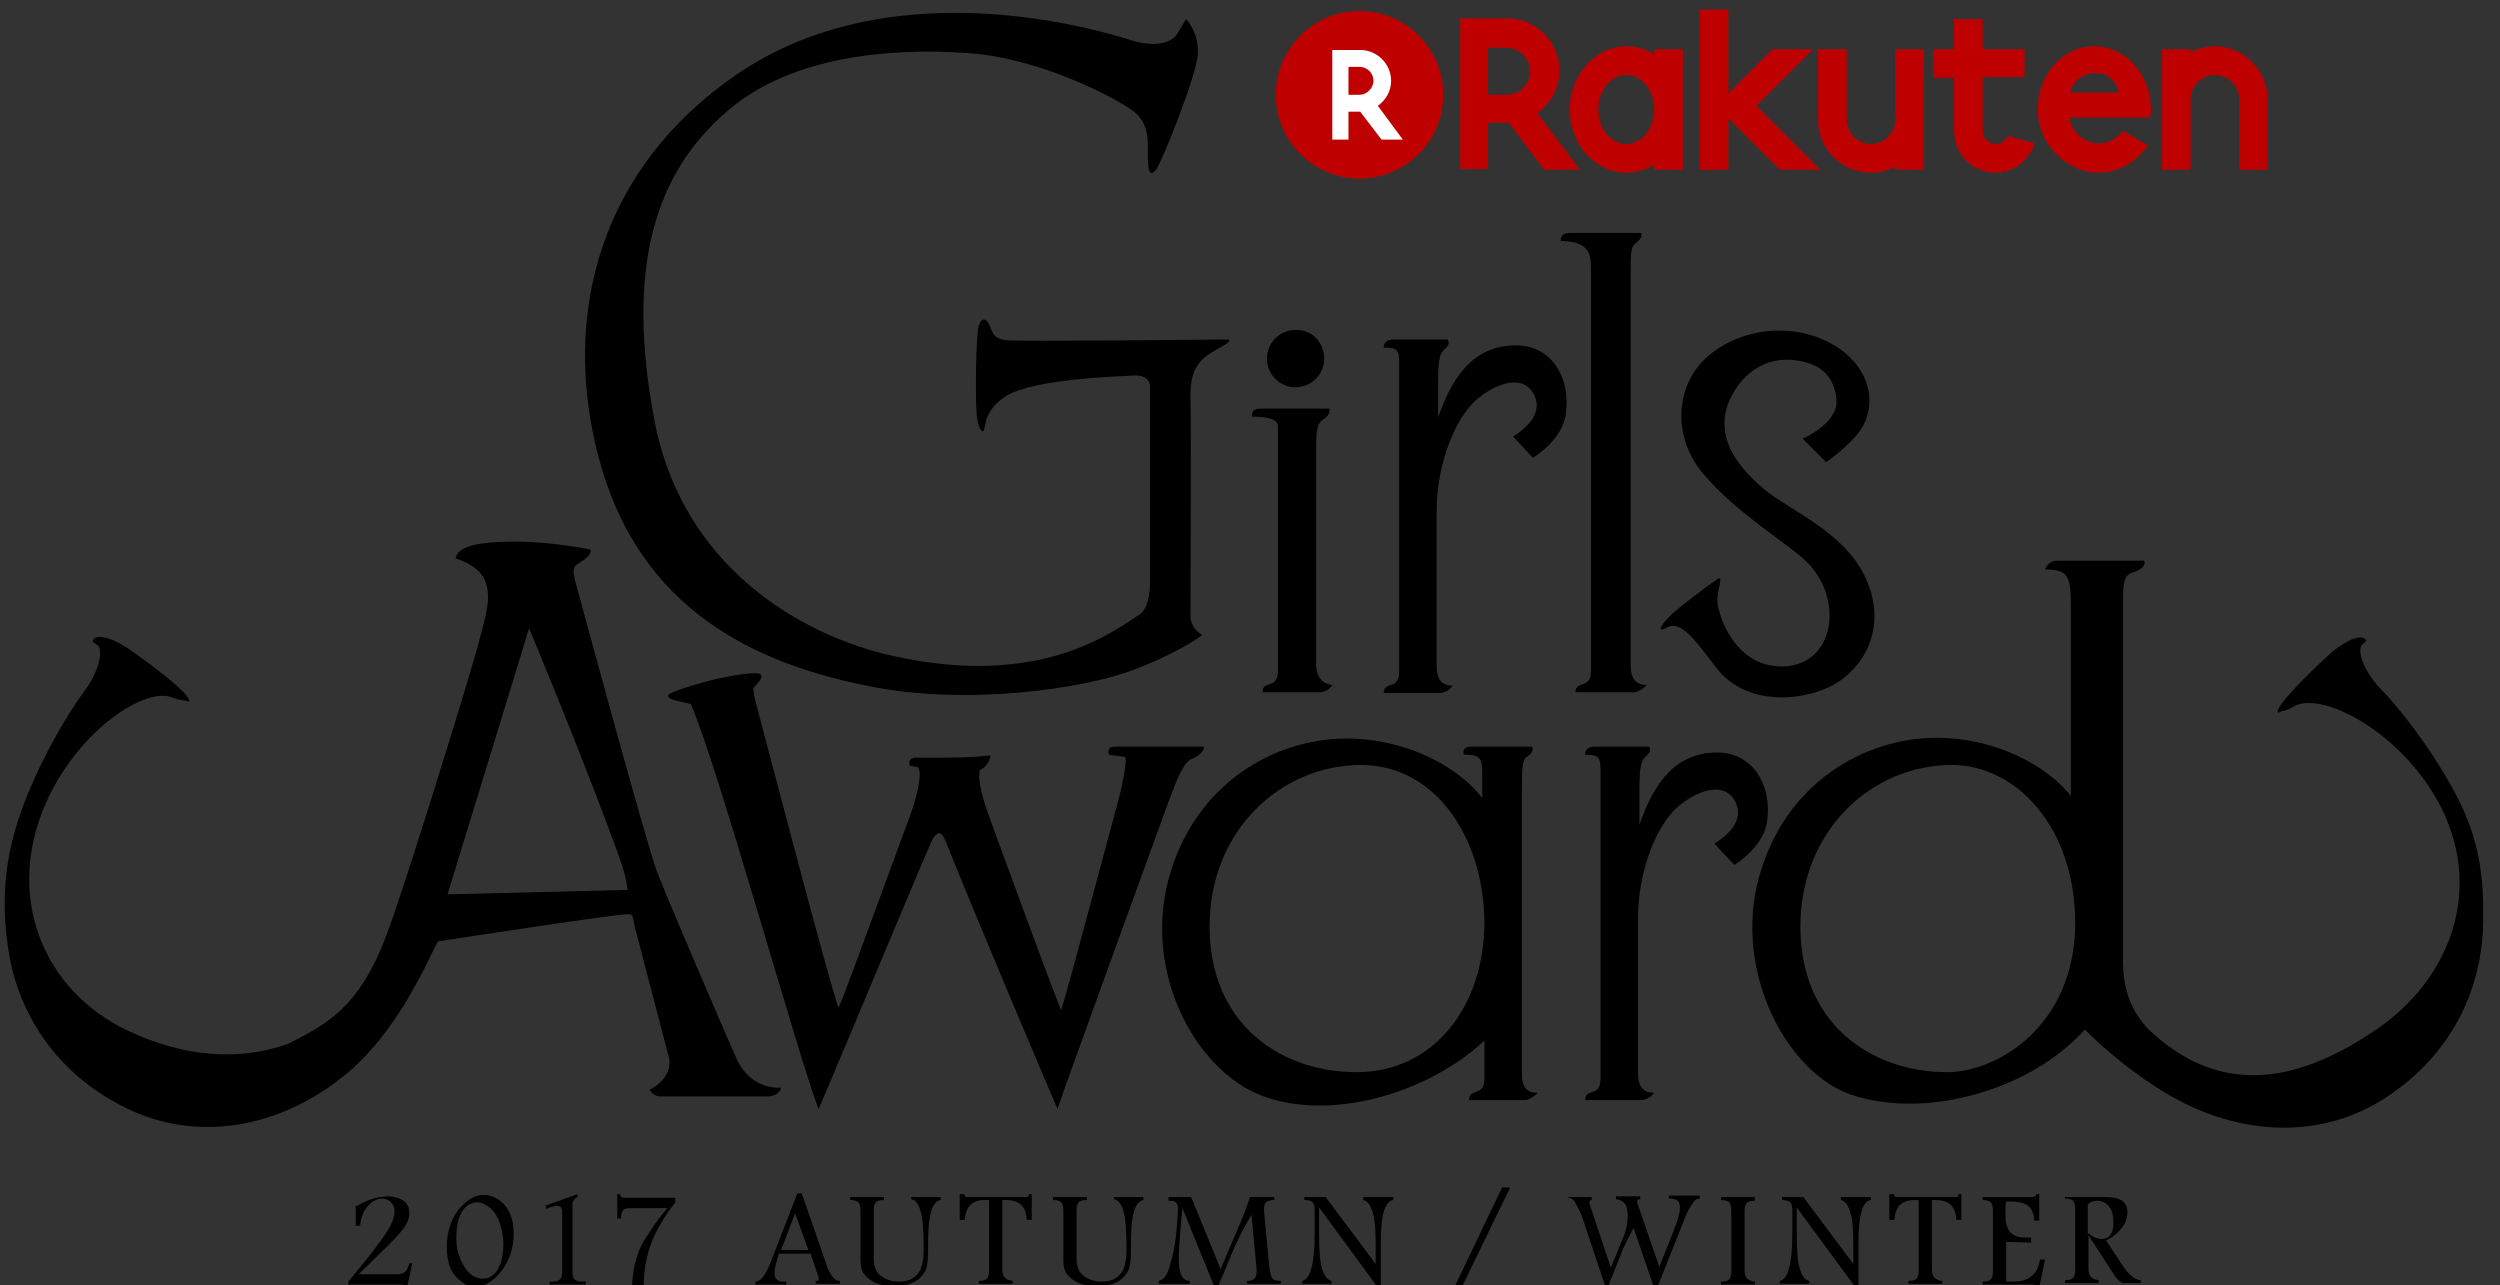 <?xml version="1.0" encoding="utf-8"?>
<!-- Generator: Adobe Illustrator 21.1.0, SVG Export Plug-In . SVG Version: 6.00 Build 0)  -->
<svg version="1.1" xmlns="http://www.w3.org/2000/svg" xmlns:xlink="http://www.w3.org/1999/xlink" x="0px" y="0px"
	 viewBox="0 0 340.2 174.9" style="enable-background:new 0 0 340.2 174.9;" xml:space="preserve">
<rect x="0" y="0" width="340.2" height="174.9" fill="#333333" stroke="none"/>
<style type="text/css">
	.st0{display:none;}
	.st1{display:inline;}
	.st2{fill:#BF0000;}
	.st3{fill:#FFFFFF;}
</style>
<g id="レイヤー_1" class="st0">
	<title>アセット 1</title>
	<g id="レイヤー_2" class="st1">
		<g id="レイヤー_1-2">
			<path d="M48.3,163.6c0.7-0.4,1.4-0.8,2.2-1.1c0.6-0.2,1.3-0.3,2-0.4c0.8,0,1.5,0.2,2.1,0.6c0.5,0.4,0.8,1,0.8,1.7
				c0,0.7-0.2,1.3-0.6,1.9c-0.7,1-1.5,1.9-2.4,2.7l-4,3.9h5.3c0.4,0,0.8-0.1,1.2-0.4c0.3-0.3,0.4-0.7,0.5-1.1H56l-0.7,3.3h-0.4v-0.1
				c0-0.2-0.1-0.3-0.3-0.3h-7.3V174l2.7-3.3c0.4-0.5,1-1.3,1.8-2.4c0.6-0.8,1.1-1.6,1.6-2.5c0.2-0.5,0.3-0.9,0.3-1.4
				c0-0.4-0.2-0.9-0.5-1.2c-0.3-0.4-0.8-0.5-1.2-0.5c-0.8,0-1.5,0.4-2,1.1c-0.6,0.8-0.9,1.7-1,2.7h-0.6L48.3,163.6z"/>
			<path d="M65.7,162.1c1.1,0,2.2,0.5,2.9,1.4c0.9,1.1,1.3,2.5,1.2,3.9c0.1,1.9-0.5,3.7-1.7,5.2c-0.8,1.2-2.1,2-3.5,2.1
				c-0.7,0-1.4-0.2-2-0.7c-0.7-0.5-1.2-1.1-1.5-1.8c-0.4-0.9-0.5-1.8-0.5-2.8c-0.1-1.9,0.5-3.7,1.6-5.2
				C63.3,162.9,64.5,162.1,65.7,162.1z M64.8,163.1c-0.9,0-1.8,0.5-2.2,1.4c-0.5,1.1-0.8,2.3-0.7,3.5c0,1.4,0.3,2.8,1.1,4
				c0.5,1,1.5,1.6,2.6,1.7c0.9,0,1.6-0.5,2.1-1.2c0.6-1.1,0.9-2.3,0.8-3.5c0-1-0.2-2-0.5-2.9c-0.3-0.8-0.7-1.5-1.4-2.1
				C66.1,163.5,65.5,163.2,64.8,163.1L64.8,163.1z"/>
			<path d="M74,163.6l4.6-1.6v0.4c-0.2,0.1-0.4,0.2-0.5,0.4c-0.2,0.2-0.2,0.5-0.2,0.7v9.2c0,0.4,0.1,0.7,0.3,1
				c0.3,0.3,0.6,0.4,1,0.3h0.5v0.4h-5V174H75c0.8,0,1.3-0.4,1.3-1.2v-8.3c0-0.5-0.2-0.8-0.7-0.8c-0.5,0.1-1.1,0.2-1.6,0.4L74,163.6z
				"/>
			<path d="M84,162h0.4v0.1c0,0.2,0.2,0.4,0.5,0.4h7.1v0.6c-1.5,1.8-2.6,3.8-3.4,6c-0.6,1.8-0.9,3.6-0.9,5.5H86
				c0-1.3,0.2-2.5,0.6-3.7c0.4-1.1,0.9-2.2,1.6-3.1c0.7-1.1,1.2-1.8,1.5-2.2l1.2-1.5h-5c-0.4-0.1-0.8,0.1-1.2,0.3
				c-0.2,0.3-0.3,0.7-0.3,1.1H84V162z"/>
			<path d="M108.8,162h0.6l3.3,9.6c0.2,0.6,0.5,1.2,0.8,1.8c0.2,0.4,0.6,0.7,1.1,0.7v0.4h-3.4V174h0.2c0.1,0,0.2-0.1,0.2-0.3
				c0-0.1,0-0.1,0-0.2l-1.1-3.3h-4.1c-0.3,0.9-0.6,1.8-0.6,2.7c0,0.3,0.1,0.6,0.3,0.8c0.2,0.2,0.5,0.3,0.8,0.3h0.5v0.4H103V174
				c0.7,0,1.3-0.8,1.9-2.2L108.8,162z M108.4,164.7l-2,5h3.7L108.4,164.7z"/>
			<path d="M124.3,162.5h4.1v0.4c-1.2,0.2-1.8,2.1-1.8,5.9c0,1.3,0,2.2-0.1,2.8c-0.1,0.6-0.3,1.1-0.6,1.6c-0.4,0.5-0.9,0.9-1.5,1.2
				c-0.8,0.3-1.6,0.5-2.4,0.4c-0.9,0-1.7-0.1-2.5-0.4c-1.3-0.5-2.2-1.8-2.1-3.2v-6.7c0.1-0.4-0.1-0.9-0.3-1.2
				c-0.3-0.2-0.7-0.3-1.1-0.3v-0.4h4.6v0.4c-0.4,0-0.8,0.1-1.1,0.3c-0.2,0.3-0.3,0.7-0.3,1.2v6.6c0,0.5,0.1,1.1,0.3,1.6
				c0.2,0.5,0.6,0.8,1.1,1.1c0.6,0.3,1.3,0.5,1.9,0.5c0.7,0,1.4-0.1,2-0.4c0.5-0.3,0.9-0.7,1.2-1.3c0.3-0.8,0.4-1.6,0.3-2.5
				c0.1-1.8-0.1-3.6-0.4-5.3c-0.3-1.1-0.7-1.6-1.3-1.7L124.3,162.5z"/>
			<path d="M131.2,162.1h0.4c0.1,0.3,0.2,0.4,0.4,0.4h8.2c0.2,0,0.3-0.1,0.3-0.4h0.5v3.6h-0.7c0-1.8-0.9-2.7-2.9-2.7H137v9.6
				c-0.1,0.7,0.4,1.4,1.1,1.5c0.1,0,0.2,0,0.3,0v0.4h-4.6V174c0.4,0,0.8-0.1,1.1-0.3c0.2-0.3,0.3-0.8,0.3-1.2v-9.6h-0.6
				c-1.7,0-2.6,0.9-2.7,2.7h-0.7L131.2,162.1z"/>
			<path d="M152.1,162.5h4.1v0.4c-1.2,0.2-1.8,2.1-1.8,5.9c0,1.3,0,2.2-0.1,2.8c-0.1,0.6-0.3,1.1-0.6,1.6c-0.4,0.5-0.9,0.9-1.5,1.2
				c-0.8,0.3-1.6,0.5-2.4,0.4c-0.9,0-1.7-0.1-2.5-0.4c-1.3-0.5-2.2-1.8-2.1-3.2v-6.7c0.1-0.4-0.1-0.9-0.3-1.2
				c-0.3-0.2-0.7-0.3-1.1-0.3v-0.4h4.6v0.4c-0.4,0-0.8,0.1-1.1,0.3c-0.2,0.3-0.3,0.7-0.3,1.2v6.6c0,0.5,0.1,1.1,0.3,1.6
				c0.2,0.5,0.6,0.9,1.1,1.1c0.6,0.3,1.3,0.5,1.9,0.5c0.7,0,1.4-0.1,2-0.4c0.5-0.3,0.9-0.7,1.2-1.3c0.3-0.8,0.4-1.7,0.4-2.5
				c0.1-1.8-0.1-3.6-0.4-5.3c-0.3-1.1-0.7-1.6-1.3-1.7L152.1,162.5z"/>
			<path d="M159.6,162.5h3.1l4,9.9l2.3-5.4c0.6-1.5,1.2-3,1.7-4.5h3.4v0.4c-0.4,0-0.8,0.1-1.1,0.3c-0.2,0.2-0.4,0.6-0.3,0.9
				c0,0.1,0,0.1,0,0.2l0.7,7.5c0,0.6,0.2,1.2,0.4,1.8c0.3,0.3,0.8,0.4,1.2,0.3v0.4h-4.6V174c0.4,0,0.7-0.1,1-0.3
				c0.2-0.3,0.3-0.6,0.3-1c0-0.1,0-0.2,0-0.3l-0.7-7.4c-0.8,1.4-1.6,2.9-2.3,4.4l-2.4,5.5h-0.4l-4.4-10.9l-0.3,3.4
				c-0.1,1.5-0.2,2.7-0.2,3.6c0,2,0.5,3,1.5,3.1v0.4h-4.2V174c0.4-0.1,0.8-0.4,1-0.8c0.4-0.8,0.6-1.6,0.8-2.5
				c0.3-1.2,0.5-2.5,0.6-3.8l0.2-2.5c0-0.1,0-0.2,0-0.4c0-0.3-0.1-0.6-0.3-0.9c-0.3-0.2-0.6-0.3-1-0.2L159.6,162.5z"/>
			<path d="M178.1,162.5h3.1l6.8,9.2v-2.8c0-1.4-0.1-2.9-0.4-4.3c-0.3-1.1-0.7-1.6-1.3-1.7v-0.4h4.1v0.4c-1.1,0.1-1.7,2-1.7,5.6v6.3
				h-0.4l-8.1-10.9v3.5c-0.1,1.6,0.1,3.3,0.4,4.9c0.3,1,0.7,1.6,1.3,1.7v0.4h-4.1V174c1.1-0.2,1.7-2.3,1.7-6.5v-3.2
				c0.1-0.4-0.1-0.8-0.3-1.1c-0.3-0.2-0.7-0.3-1.1-0.3L178.1,162.5z"/>
			<path d="M205.5,161.1h1l-6.6,13.7h-1L205.5,161.1z"/>
			<path d="M214.5,162.5h3.3v0.4c-0.2,0-0.4,0.1-0.4,0.3c0,0.1,0,0.1,0,0.2l3,8.8l1.6-3.9c0.4-1,0.7-2.2,0.7-3.3
				c0-1.3-0.5-2-1.6-2.1v-0.4h3.3v0.4c-0.3,0-0.4,0.1-0.4,0.3c0,0.1,0,0.1,0,0.2l3,8.8l1.9-4.8c0.5-1,0.8-2.1,0.9-3.2
				c0.1-0.4-0.1-0.7-0.3-1c-0.4-0.2-0.8-0.3-1.2-0.3v-0.4h4.2v0.4c-0.4,0.1-0.8,0.3-1,0.7c-0.4,0.6-0.8,1.3-1,2l-3.8,9.4h-0.6
				l-2.7-8c-0.6,1-1.1,2-1.5,3.1l-1.9,4.9h-0.5l-3.2-9.3c0-0.1-0.2-0.5-0.5-1.1c-0.2-0.4-0.4-0.9-0.7-1.2c-0.2-0.2-0.4-0.3-0.7-0.3
				V162.5z"/>
			<path d="M240.1,162.9c-0.4,0-0.8,0.1-1.1,0.3c-0.2,0.3-0.3,0.8-0.3,1.2v8.1c-0.1,0.7,0.4,1.4,1.2,1.4c0.1,0,0.2,0,0.3,0v0.4h-4.6
				V174c0.4,0,0.8-0.1,1.1-0.3c0.2-0.3,0.3-0.8,0.3-1.2v-8.1c0.1-0.4-0.1-0.9-0.3-1.2c-0.3-0.2-0.7-0.3-1.1-0.3v-0.4h4.6
				L240.1,162.9z"/>
			<path d="M243.7,162.5h3.1l6.8,9.2v-2.8c0-1.4-0.1-2.9-0.4-4.3c-0.3-1.1-0.7-1.6-1.3-1.7v-0.4h4.1v0.4c-1.1,0.1-1.7,2-1.7,5.6v6.3
				h-0.4l-8.1-10.9v3.5c-0.1,1.6,0.1,3.3,0.4,4.9c0.3,1,0.7,1.6,1.3,1.7v0.4h-4.1V174c1.1-0.2,1.7-2.3,1.7-6.5v-3.2
				c0.1-0.4-0.1-0.8-0.3-1.1c-0.3-0.2-0.7-0.3-1.1-0.3L243.7,162.5z"/>
			<path d="M258.7,162.1h0.4c0.1,0.3,0.2,0.4,0.4,0.4h8.2c0.2,0,0.3-0.1,0.3-0.4h0.5v3.6h-0.7c0-1.8-1-2.7-2.9-2.7h-0.5v9.6
				c-0.1,0.7,0.4,1.4,1.1,1.5c0.1,0,0.2,0,0.3,0v0.4h-4.6V174c0.4,0,0.8-0.1,1.1-0.3c0.2-0.3,0.3-0.8,0.3-1.2v-9.6h-0.6
				c-1.7,0-2.6,0.9-2.7,2.7h-0.7L258.7,162.1z"/>
			<path d="M278.7,162h0.4v3.6h-0.7c0-0.8-0.3-1.5-0.8-2c-0.7-0.5-1.6-0.7-2.4-0.6h-0.7c-0.1,0.6-0.1,1.2-0.1,1.8
				c-0.1,0.8,0.2,1.7,0.6,2.4c0.5,0.5,1.3,0.8,2,0.8h0.9v0.7l-3.5,0.1v5.3h1c1.8,0.2,3.4-1.1,3.6-2.8c0-0.1,0-0.1,0-0.2h0.7
				l-0.8,3.9h-0.5c0-0.3-0.1-0.4-0.4-0.4h-6.8V174c0.4,0,0.8-0.1,1.1-0.3c0.2-0.3,0.3-0.8,0.3-1.2v-8.1c0.1-0.4-0.1-0.9-0.3-1.2
				c-0.3-0.2-0.7-0.3-1.1-0.3v-0.4h6.7C278.5,162.5,278.7,162.3,278.7,162z"/>
			<path d="M282.6,162.5h6c0.7-0.1,1.4,0.1,2,0.5c0.5,0.4,0.7,1,0.7,1.6c0,0.8-0.3,1.5-0.8,2.1c-0.6,0.8-1.4,1.4-2.2,1.9l2.1,3.2
				c0.9,1.5,1.8,2.2,2.6,2.2v0.4h-2.2c-0.5,0-1-0.3-1.2-0.8l-3.7-5.8v4.6c-0.1,0.7,0.4,1.4,1.1,1.5c0.1,0,0.2,0,0.3,0v0.4h-4.6V174
				c0.4,0,0.8-0.1,1.1-0.3c0.2-0.3,0.3-0.8,0.3-1.2v-8.1c0.1-0.4-0.1-0.9-0.3-1.2c-0.3-0.2-0.7-0.3-1.1-0.3L282.6,162.5z
				 M285.8,163.4v3.9c0.5,0.5,1.2,0.7,1.9,0.8c0.5,0,0.9-0.2,1.2-0.6c0.3-0.5,0.5-1.1,0.4-1.7c0-0.8-0.2-1.5-0.6-2.1
				c-0.3-0.5-0.9-0.8-1.5-0.8C286.7,162.9,286.2,163.1,285.8,163.4z"/>
			<path d="M162.1,0.7c1.2,1.3,1.7,3.1,1.6,4.8c-0.2,3-4.8,14.7-5.7,15.8s-1.1,0-1.1-2.1s0.2-4.4-2.1-6.1s-12.8-7.3-23-8
				s-24,0.4-32.7,7.9c-10,8.8-13.8,21.9-10.1,42.4s20.4,29.9,33,32.7c20.2,4.4,30.1-3.4,33.7-5.7c1.3-0.8,1.4-3.1,1.4-4.5V51.1
				c0-0.7-0.7-1.5-2.2-1.4s-13.7,0.4-17.5,2.8c-1.7,0.9-2.9,2.7-3,4.7c-0.1,0.5-0.8,0.1-1-2.2c-0.2-2.5-0.1-10.9,0.3-12.1
				s1.1-1,1.6,0.1c0.4,0.8,0.4,1.7,2.4,1.9s28.6-0.1,30.1-0.1s-0.3,0.8-2.1,1.8s-2.9,2.5-2.8,6.2s0,28.1,0,29.9
				c0,1.1,0.6,2.1,1.6,2.6c0,0-2.5,2.1-9.2,4.7c-7.1,2.8-23.4,5-36.8,2.2c-17.7-3.7-31.9-12.4-36.9-31.7s0.2-39.5,19.1-52.3
				c19.1-13,43.8-7.9,53.8-4.7c3.4,1.1,5.8,0.5,6.6-0.8C161.3,2.2,161.7,1.5,162.1,0.7z"/>
			<circle cx="177.1" cy="47.3" r="4"/>
			<path d="M181.8,54.2h-9.5c-1.4,0-1.2,1.1-1.2,1.1c2,0,3.5,0.3,3.5,1.3v33.6c0,2.6-2.1,1.2-2.1,3h7.8c0.7,0,1.4-0.4,1.8-1
				c-1,0-2.2-0.8-2.2-2.8V59.2c0-2.3,0.3-3.2,0.9-3.5C182,55.1,181.8,54.2,181.8,54.2z"/>
			<path d="M224.4,30.1h-9.8c-1.4,0-1.2,1.1-1.2,1.1c4.2,0,4.1,2.2,4.1,4.1v55c0,2.6-2.1,1.2-2.1,3h8c0.7-0.1,1.4-0.5,1.8-1
				c-1.2,0-2.2-0.5-2.2-2.8V35.8c0-3.1,0-3.7,0.8-4.3C224.9,30.6,224.4,30.1,224.4,30.1z"/>
			<path d="M246.7,58.3c0,0,5-2.1,4.7-5.3c-0.1-2.6-2.1-4.9-4.7-5.3c-5.2-1.2-8.9,2.2-10.2,6s0.4,7.7,5,11.6
				c3.3,2.8,10.9,5.7,13.8,12s0.3,11.9-3.8,14.5c-3.9,2.4-12.3,3.7-16.7-2.1c-2.7-3.5-4.7-6.5-6.8-5.4c-1.6,0.9-0.7-0.8,1.6-2.6
				c2.1-1.7,4.7-3.6,5.3-4c0.9-0.6,0,1.3,0,2.9s2.1,9.1,8.9,9c7.3-0.1,8.6-9.5,3.2-14.6c-2.8-2.6-9.4-6.5-14-11.9
				c-4.3-5-4-12.3,0.7-16.2c5.2-4.2,12.5-4.6,18-0.9c3.9,2.8,5,7,3.2,10.4c-1.2,2.4-5.2,5.1-5.2,5.1L246.7,58.3z"/>
			<path d="M164.5,100.6c-1.2,0-5.2,0-8.2,0h-4c-0.7,0-1,0.4-0.8,1.1l2.2,0.3c0.3,0.3-0.2,3.3-1.1,6.7l-5.9,22.1
				c-0.9,3.4-1.7,6.1-1.8,6.1c-2.2-5.6-9.9-26.6-9.9-26.6c-1.2-3.2-1.7-6.2-1.1-6.4c0.7-0.4,1.2-1.1,1.3-1.9
				c-2.1,0.2-4.2,0.3-6.3,0.3H125c-0.8,0-1.1,0.4-0.9,1.1l1.1,0.2c0.6,0.5,0.1,3.5-1.1,6.8l-7.5,20.3c-1.2,3.2-2.2,5.9-2.3,5.9
				c-1.2-3-11.2-41.4-11.4-42.1c-0.2-0.6-0.2-1.2-0.3-1.7c0.2-0.4,1.3-1.2,1.1-1.8s-2.8-0.2-6.2,0.5c0,0-6.8,1.7-6.5,2.3
				s1.6,0.7,3.2,1.1c3.6,7.9,15.2,50,17.5,55.6c3.6-8.2,15.2-36.4,15.8-37.2c0.6-0.7,1-1.1,1.7,0.5c3.2,8,13.9,33.5,15.4,36.7
				c0.7-2.2,15.1-41.8,15.1-41.8c1.2-3.3,2.1-5.7,3.2-6.1C164.6,101.6,164.6,100.6,164.5,100.6z"/>
			<path d="M200.9,149.1h7.7c0.8,0,1.8-1,1.8-1c-1.4,0-2.2-0.5-2.2-2.8v-39.1c0-3.1,0.1-3.9,0.8-4.3c1-0.7,0.6-1.3,0.6-1.3h-8.4
				c-1.4,0-1,1.1-1,1.1c2.2,0,2.5,0.4,2.6,2.6c0,0.7,0,2.4,0,3.3c-3-4-10.1-8.2-18.7-8.2c-11.6,0.1-21.7,8.1-24.4,19.4
				c-3.4,13,3.8,26.2,12.8,29.6c9.6,3.7,22.9-0.4,30.5-7.5v5.2C203,148.7,200.9,147.4,200.9,149.1z M185.5,145.3
				c-10.5,0-20.2-6.6-20.2-19.9s9.9-22.2,20.8-22.2c10.5,0,16.9,10.3,16.9,21.8C202.9,136.3,196,145.3,185.5,145.3L185.5,145.3z"/>
			<path d="M333.4,102.3c-2.1-3.3-4.5-6.4-7.2-9.3c-2.1-2.1-3.4-4.9-3-6.2l0.7-0.7c-0.4-1-2.4-0.3-4.5,1.4s-8.4,7.8-7.5,8.5
				c1-0.6,0.6,0,2.2-0.9c3.4-1.9,12.9,2.5,18.6,11.3c8.1,12.4,3.2,25.9-7.3,33c-10,6.8-21.1,10-31.5,0c-2.3-2.5-3.5-5.7-3.5-9V80.8
				c0-3.1,0.2-3.7,1.6-4.2c1.7-0.6,1.3-1.5,1.3-1.5h-11.6c-0.8,0-1.5,0.5-1.7,1.2c3.2,0,3.6,0.9,3.6,5.2v25.9
				c-3.1-4-10-7.9-18.5-7.9c-11.6,0.1-21.7,8.1-24.4,19.4c-3.4,13,4,26.7,12.8,29.6c10.4,3.4,24.7-0.8,31.9-9
				c3.4,3.3,7.1,6.3,11.2,8.7c10.1,6,21.4,6.2,30.1,0.6c8.3-5.2,13.3-14.3,13.4-24.1C340.3,114.5,337.9,109.2,333.4,102.3z
				 M266.6,145.3c-10.5,0-20.2-6.6-20.2-19.9s9.9-22.2,20.8-22.2c8.9,0,16.9,8.6,16.9,21.8C284,139.2,273.1,145.3,266.6,145.3
				L266.6,145.3z"/>
			<path d="M100.3,143.4c-2.1-4.5-9.4-21.9-10.9-25.6s-11-39.1-11.2-40.2s-0.3-1.7,0.5-2.1s1.8-1.1,1.8-1.9
				c-3.4-0.7-6.9-1.1-10.4-1.1c-5.3,0-8,0.8-8.2,2.4c0,0,3.1,0.8,4,3.1s0.2,4.6-0.9,8.7s-10.2,33.6-12.7,40.1
				c-3.7,9.5-7.7,11.8-13.3,14.6c-6.9,2.6-14.6,1.8-22.1-1.8C5.3,134.1-0.4,121,6,107.6c4.5-9.5,13.4-15.1,17-13.6
				c1.7,0.7,1.2,0.2,2.3,0.6c0.7-0.8-6.3-6-8.6-7.4s-4.4-1.9-4.6-0.8l0.8,0.6c0.7,1.2-0.3,4.1-2.1,6.5c-2.3,3.2-4.3,6.6-5.9,10.1
				C1.3,111-1,118.3,0.5,128.4c1.4,9.7,7.6,18,16.5,22.1c9.1,4.3,19.6,2.9,28.7-3.7l0,0l0.6-0.5l0.4-0.3c2.9-2.4,5.3-5.2,7.3-8.4
				c0.7-1,1.3-2,1.8-2.9c0.8-1.4,1.5-2.7,1.9-3.6l0,0l1.8-3.6c3.5-0.4,24.2-3.7,26.1-3.7c0.8,0,0.6,0.7,0.9,1.8s4.2,16.3,4.6,17.8
				s-0.3,3.3-2.6,4.6c0.3,0.6,0.9,0.9,1.5,0.9h14.6c1.7,0,1.9-1.2,1.9-1.2C103.8,147.6,101.4,146,100.3,143.4z M60.7,120.9
				l11.2-36.5c0,0,8.6,20.6,12.7,32.4c0.4,1.1,0.7,2.3,0.8,3.5L60.7,120.9z"/>
			<path d="M234.9,101.5c-5.6,0-8.6,4-10.7,9.8v-5.1c0-3.1,0.3-3.8,0.9-4.3c0.9-0.7,0.4-1.3,0.4-1.3h-7.4c-1.4,0-1.3,1.1-1.3,1.1
				c2,0,2.1,0.3,2.1,2.3v42.1c0,2.6-2.1,1.2-2.1,3h7.7c0.7-0.1,1.4-0.4,1.8-1c-1.2,0-2.2-0.5-2.2-2.8v-21.2c0-6.9,2.8-12.9,5.3-15.3
				s6.6-3.8,8-0.7c1.2,2.6-1.3,4.7-2.9,5.7l2.8,2.9c0,0,4.2-2.5,4.6-6.2C242.4,105.8,239.8,101.5,234.9,101.5z"/>
			<path d="M207.4,45.5c-5.6,0-8.6,4-10.7,9.9v-5.1c0-3.1,0.3-3.8,0.9-4.3c0.9-0.7,0.4-1.3,0.4-1.3h-7.4c-1.4,0-1.3,1.1-1.3,1.1
				c2,0,2.1,0.3,2.1,2.3v42.1c0,2.6-2.1,1.2-2.1,3h7.7c0.7-0.1,1.4-0.4,1.8-1c-1.2,0-2.2-0.5-2.2-2.8V68.3c0-6.9,2.8-12.9,5.3-15.3
				s6.6-3.8,8-0.7c1.2,2.7-1.3,4.7-2.9,5.7l2.8,2.9c0,0,4.2-2.5,4.6-6.2C214.9,49.8,212.2,45.5,207.4,45.5z"/>
		</g>
	</g>
</g>
<g id="レイヤー_2_1_">
	<g>
		<path d="M48.6,164.1c0.8-0.5,1.5-0.8,2.2-1c0.7-0.2,1.4-0.3,2-0.3c0.8,0,1.5,0.2,2.1,0.6c0.6,0.4,0.8,1,0.8,1.7
			c0,0.6-0.2,1.2-0.6,1.8c-0.4,0.6-1.2,1.5-2.3,2.6l-4,3.9h5.2c0.5,0,0.9-0.1,1.2-0.4c0.2-0.2,0.4-0.6,0.5-1.1h0.4l-0.7,3.3h-0.4
			v-0.1c0-0.2-0.1-0.3-0.3-0.3h-7.3v-0.4l2.7-3.3c0.4-0.5,1-1.3,1.8-2.4c0.8-1.1,1.3-1.9,1.5-2.5c0.2-0.6,0.3-1,0.3-1.4
			c0-0.5-0.2-0.9-0.5-1.2c-0.3-0.3-0.7-0.5-1.2-0.5c-0.7,0-1.4,0.4-2,1.1c-0.6,0.7-0.9,1.6-1,2.6h-0.6V164.1z"/>
		<path d="M65.8,162.6c1.1,0,2.1,0.5,2.9,1.4c0.8,1,1.2,2.2,1.2,3.9c0,2-0.6,3.7-1.7,5.1c-1.1,1.4-2.3,2.1-3.5,2.1
			c-0.7,0-1.3-0.2-1.9-0.7c-0.6-0.4-1.1-1-1.5-1.8c-0.3-0.8-0.5-1.7-0.5-2.8c0-2,0.5-3.8,1.6-5.2C63.5,163.3,64.6,162.6,65.8,162.6
			 M65,163.6c-0.9,0-1.7,0.5-2.2,1.4c-0.5,0.9-0.7,2.1-0.7,3.5c0,1.5,0.4,2.8,1.1,3.9c0.7,1.1,1.6,1.6,2.5,1.6c0.8,0,1.5-0.4,2-1.2
			c0.5-0.8,0.8-2,0.8-3.5c0-1.1-0.2-2-0.5-2.9c-0.3-0.9-0.8-1.6-1.4-2.1C66.1,163.9,65.5,163.6,65,163.6"/>
		<path d="M74.1,164.1l4.5-1.6v0.4c-0.2,0.1-0.4,0.2-0.5,0.4c-0.2,0.2-0.2,0.4-0.2,0.7v9.1c0,0.5,0.1,0.8,0.3,1
			c0.2,0.2,0.5,0.3,1,0.3h0.5v0.4h-4.9v-0.4h0.5c0.8,0,1.2-0.4,1.2-1.2v-8.3c0-0.5-0.2-0.8-0.7-0.8c-0.2,0-0.7,0.1-1.5,0.4V164.1z"
			/>
		<path d="M84,162.5h0.4v0.1c0,0.2,0.2,0.4,0.5,0.4h7v0.6c-1.7,2.2-2.8,4.2-3.4,5.9c-0.6,1.8-0.9,3.6-0.9,5.4H86
			c0.1-1.4,0.3-2.7,0.6-3.7c0.3-1,0.8-2.1,1.5-3.1c0.7-1.1,1.2-1.8,1.5-2.2l1.2-1.5h-4.9c-0.6,0-1,0.1-1.1,0.3
			c-0.2,0.2-0.3,0.6-0.3,1.1H84V162.5z"/>
		<path d="M108.5,162.4h0.6l3.3,9.5c0.2,0.7,0.5,1.3,0.8,1.7c0.3,0.4,0.6,0.7,1.1,0.7v0.4h-3.3v-0.4h0.2c0.1,0,0.2-0.1,0.2-0.3
			c0-0.1,0-0.1,0-0.2l-1.1-3.2H106c-0.4,1.2-0.6,2.1-0.6,2.7c0,0.3,0.1,0.6,0.3,0.8c0.2,0.2,0.5,0.3,0.8,0.3h0.5v0.4h-4.2v-0.4
			c0.7,0,1.3-0.8,1.9-2.2L108.5,162.4z M108.2,165.1l-1.9,5h3.7L108.2,165.1z"/>
		<path d="M123.9,162.9h4.1v0.4c-1.2,0.2-1.7,2.1-1.7,5.8c0,1.3,0,2.2-0.1,2.8c-0.1,0.5-0.2,1.1-0.6,1.5c-0.3,0.5-0.8,0.9-1.5,1.2
			c-0.7,0.3-1.5,0.4-2.4,0.4c-1,0-1.8-0.1-2.5-0.4c-0.7-0.3-1.2-0.7-1.6-1.2c-0.4-0.5-0.5-1.2-0.5-2v-6.6c0-0.6-0.1-1-0.3-1.2
			c-0.2-0.2-0.6-0.3-1.1-0.3v-0.4h4.6v0.4c-0.6,0-0.9,0.1-1.1,0.3c-0.2,0.2-0.3,0.6-0.3,1.2v6.5c0,0.6,0.1,1.1,0.3,1.5
			c0.2,0.4,0.5,0.8,1.1,1.1c0.5,0.3,1.2,0.5,1.9,0.5c0.8,0,1.4-0.1,1.9-0.4c0.5-0.3,0.9-0.7,1.2-1.3c0.2-0.6,0.4-1.4,0.4-2.5
			c0-2.5-0.1-4.2-0.4-5.3c-0.3-1.1-0.7-1.6-1.3-1.7V162.9z"/>
		<path d="M130.8,162.5h0.4c0.1,0.3,0.2,0.4,0.4,0.4h8.1c0.2,0,0.3-0.1,0.3-0.4h0.4v3.5h-0.7c0-1.8-1-2.7-2.8-2.7h-0.5v9.5
			c0,1,0.5,1.4,1.4,1.5v0.4h-4.6v-0.4c0.6,0,0.9-0.1,1.1-0.3c0.2-0.2,0.3-0.6,0.3-1.2v-9.5h-0.6c-1.7,0-2.6,0.9-2.7,2.7h-0.7V162.5z
			"/>
		<path d="M151.5,162.9h4.1v0.4c-1.2,0.2-1.7,2.1-1.7,5.8c0,1.3,0,2.2-0.1,2.8c-0.1,0.5-0.2,1.1-0.6,1.5c-0.3,0.5-0.8,0.9-1.5,1.2
			c-0.7,0.3-1.5,0.4-2.4,0.4c-1,0-1.8-0.1-2.5-0.4c-0.7-0.3-1.2-0.7-1.6-1.2c-0.4-0.5-0.5-1.2-0.5-2v-6.6c0-0.6-0.1-1-0.3-1.2
			c-0.2-0.2-0.6-0.3-1.1-0.3v-0.4h4.6v0.4c-0.6,0-0.9,0.1-1.1,0.3c-0.2,0.2-0.3,0.6-0.3,1.2v6.5c0,0.6,0.1,1.1,0.3,1.5
			c0.2,0.4,0.5,0.8,1.1,1.1c0.5,0.3,1.2,0.5,1.9,0.5c0.8,0,1.4-0.1,1.9-0.4c0.5-0.3,0.9-0.7,1.2-1.3c0.2-0.6,0.4-1.4,0.4-2.5
			c0-2.5-0.1-4.2-0.4-5.3c-0.3-1.1-0.7-1.6-1.3-1.7V162.9z"/>
		<path d="M159,162.9h3.1l4,9.8l2.3-5.4c0.9-2,1.4-3.5,1.7-4.4h3.3v0.4c-0.5,0-0.9,0.1-1.1,0.3c-0.2,0.2-0.3,0.5-0.3,0.9
			c0,0.1,0,0.1,0,0.2l0.7,7.4c0.1,0.9,0.2,1.5,0.4,1.8c0.2,0.3,0.6,0.4,1.2,0.4v0.4h-4.6v-0.4c0.5,0,0.8-0.1,1-0.3
			c0.2-0.2,0.3-0.5,0.3-1c0-0.1,0-0.2,0-0.3l-0.7-7.4c-1.1,1.9-1.8,3.3-2.3,4.4l-2.3,5.5h-0.4l-4.4-10.8l-0.3,3.3
			c-0.1,1.5-0.2,2.7-0.2,3.6c0,2,0.5,3,1.5,3v0.4h-4.2v-0.4c0.4-0.1,0.8-0.4,1-0.8c0.3-0.5,0.5-1.3,0.8-2.4c0.3-1.2,0.5-2.4,0.6-3.7
			l0.2-2.5c0-0.1,0-0.2,0-0.4c0-0.4-0.1-0.7-0.3-0.9c-0.2-0.2-0.5-0.2-1-0.2V162.9z"/>
		<path d="M177.3,162.9h3.1l6.8,9.1v-2.8c0-1.8-0.1-3.2-0.4-4.2c-0.3-1-0.7-1.6-1.3-1.7v-0.4h4.1v0.4c-1.1,0.1-1.7,2-1.7,5.6v6.3
			h-0.4l-8-10.9v3.5c0,2.2,0.1,3.8,0.4,4.8c0.3,1,0.7,1.6,1.3,1.7v0.4h-4v-0.4c1.1-0.2,1.7-2.3,1.7-6.4v-3.2c0-0.6-0.1-0.9-0.3-1.1
			c-0.2-0.2-0.6-0.3-1.1-0.3V162.9z"/>
		<polygon points="204.4,161.6 205.5,161.6 198.9,175.2 197.9,175.2 		"/>
		<path d="M213.4,162.9h3.2v0.4c-0.2,0-0.3,0.1-0.3,0.3c0,0.1,0,0.1,0,0.2l2.9,8.7l1.6-3.9c0.5-1.1,0.7-2.2,0.7-3.3
			c0-1.3-0.5-2-1.6-2.1v-0.4h3.3v0.4c-0.3,0-0.4,0.1-0.4,0.3c0,0.1,0,0.1,0,0.2l3,8.7l1.9-4.8c0.6-1.5,0.9-2.5,0.9-3.2
			c0-0.5-0.1-0.8-0.3-1c-0.2-0.2-0.6-0.3-1.2-0.3v-0.4h4.2v0.4c-0.4,0-0.7,0.2-1,0.7c-0.3,0.4-0.7,1.1-1,1.9l-3.7,9.3H225l-2.7-7.9
			c-0.6,1.1-1.1,2.1-1.5,3l-1.9,4.8h-0.5l-3.1-9.3c0-0.1-0.2-0.5-0.5-1.1c-0.3-0.6-0.5-1-0.7-1.2c-0.2-0.2-0.4-0.3-0.7-0.3V162.9z"
			/>
		<path d="M238.8,163.4c-0.6,0-0.9,0.1-1.1,0.3c-0.2,0.2-0.3,0.6-0.3,1.1v8.1c0,1,0.5,1.4,1.4,1.5v0.4h-4.6v-0.4
			c0.6,0,0.9-0.1,1.1-0.3c0.2-0.2,0.3-0.6,0.3-1.2v-8.1c0-0.6-0.1-1-0.3-1.2c-0.2-0.2-0.6-0.3-1.1-0.3v-0.4h4.6V163.4z"/>
		<path d="M242.3,162.9h3.1l6.8,9.1v-2.8c0-1.8-0.1-3.2-0.4-4.2c-0.3-1-0.7-1.6-1.3-1.7v-0.4h4.1v0.4c-1.1,0.1-1.7,2-1.7,5.6v6.3
			h-0.4l-8-10.9v3.5c0,2.2,0.1,3.8,0.4,4.8c0.3,1,0.7,1.6,1.3,1.7v0.4h-4v-0.4c1.1-0.2,1.7-2.3,1.7-6.4v-3.2c0-0.6-0.1-0.9-0.3-1.1
			c-0.2-0.2-0.6-0.3-1.1-0.3V162.9z"/>
		<path d="M257.3,162.5h0.4c0.1,0.3,0.2,0.4,0.4,0.4h8.1c0.2,0,0.3-0.1,0.3-0.4h0.4v3.5h-0.7c0-1.8-1-2.7-2.8-2.7h-0.5v9.5
			c0,1,0.5,1.4,1.4,1.5v0.4h-4.6v-0.4c0.6,0,0.9-0.1,1.1-0.3c0.2-0.2,0.3-0.6,0.3-1.2v-9.5h-0.6c-1.7,0-2.6,0.9-2.7,2.7h-0.7V162.5z
			"/>
		<path d="M277.1,162.5h0.4v3.6h-0.7c0-0.9-0.3-1.6-0.8-2c-0.5-0.4-1.3-0.6-2.4-0.6H273c-0.1,0.7-0.1,1.3-0.1,1.8
			c0,1.1,0.2,1.8,0.6,2.3c0.4,0.5,1.1,0.8,2,0.8h0.9v0.7L273,169v5.4h1c2.1,0,3.3-1,3.6-3h0.7l-0.8,3.8H277c0-0.3-0.1-0.4-0.4-0.4
			h-6.8v-0.4c0.6,0,0.9-0.1,1.1-0.3c0.2-0.2,0.3-0.6,0.3-1.2v-8.1c0-0.6-0.1-1-0.3-1.2c-0.2-0.2-0.6-0.3-1.1-0.3v-0.4h6.6
			C276.9,162.9,277.1,162.8,277.1,162.5"/>
		<path d="M280.9,162.9h5.9c0.9,0,1.5,0.2,2,0.5c0.4,0.3,0.7,0.9,0.7,1.5c0,0.8-0.2,1.5-0.7,2.1c-0.5,0.7-1.2,1.3-2.2,1.8l2.1,3.2
			c0.9,1.4,1.8,2.2,2.6,2.2v0.4h-2.2c-0.4,0-0.8-0.3-1.2-0.8l-3.7-5.7v4.6c0,1,0.5,1.4,1.4,1.5v0.4h-4.6v-0.4c0.6,0,0.9-0.1,1.1-0.3
			c0.2-0.2,0.3-0.6,0.3-1.2v-8.1c0-0.6-0.1-1-0.3-1.2c-0.2-0.2-0.6-0.3-1.1-0.3V162.9z M284.1,163.9v3.9c0.7,0.5,1.3,0.8,1.9,0.8
			c0.5,0,1-0.2,1.2-0.6c0.3-0.4,0.4-0.9,0.4-1.7c0-0.9-0.2-1.6-0.6-2.1c-0.4-0.5-0.9-0.8-1.5-0.8C285,163.4,284.5,163.5,284.1,163.9
			"/>
		<path d="M161.4,2.6c0,0,1.8,1.8,1.6,4.8c-0.2,2.9-4.8,14.5-5.7,15.7c-0.9,1.1-1.1,0-1.1-2c0-2,0.2-4.3-2-6
			c-2.3-1.7-12.7-7.3-22.8-7.9c-10.1-0.7-23.8,0.4-32.4,7.9C89,23.6,85.2,36.6,89,56.9c3.7,20.3,20.2,29.7,32.7,32.4
			c20,4.4,29.8-3.4,33.4-5.7c1.2-0.8,1.4-3.1,1.4-4.5V52.5c0-0.7-0.7-1.5-2.2-1.4c-1.5,0.1-13.6,0.4-17.4,2.8c-3,1.9-2.8,4.2-3,4.6
			c-0.1,0.5-0.8,0.1-1-2.2c-0.2-2.4-0.1-10.8,0.3-12c0.4-1.2,1.1-1,1.5,0.1c0.4,0.8,0.4,1.7,2.3,1.9c1.9,0.2,28.4-0.1,29.8-0.1
			c1.4,0-0.3,0.8-2,1.8c-1.7,1.1-2.9,2.5-2.8,6.2c0.1,3.7,0,27.8,0,29.6c0,1.8,1.6,2.6,1.6,2.6s-2.5,2.1-9.2,4.7
			c-7,2.7-23.2,5-36.5,2.2C100.4,89.8,86.4,81.3,81.4,62c-5-19.2,0.2-39.1,18.9-51.9c18.9-12.9,43.4-7.8,53.4-4.7
			c3.3,1.1,5.7,0.5,6.5-0.8C160.9,3.5,161.4,2.6,161.4,2.6"/>
		<path d="M180.2,48.8c0,2.2-1.8,3.9-3.9,3.9c-2.2,0-3.9-1.8-3.9-3.9c0-2.2,1.8-3.9,3.9-3.9C178.5,44.8,180.2,46.6,180.2,48.8"/>
		<path d="M180.9,55.6h-9.4c-1.4,0-1.1,1.1-1.1,1.1c2,0,3.5,0.3,3.5,1.3v33.3c0,2.6-2.1,1.2-2.1,2.9h7.7c1.3,0,1.8-1,1.8-1
			c-0.9,0-2.2-0.8-2.2-2.7V60.6c0-2.3,0.3-3.1,0.9-3.5C181.2,56.4,180.9,55.6,180.9,55.6"/>
		<path d="M223.3,31.7h-9.7c-1.4,0-1.2,1.1-1.2,1.1c4.2,0,4.1,2.2,4.1,4v54.5c0,2.6-2.1,1.2-2.1,2.9h7.9c0.9,0,1.8-1,1.8-1
			c-1.2,0-2.2-0.5-2.2-2.7V37.3c0-3.1,0-3.7,0.8-4.3C223.7,32.2,223.3,31.7,223.3,31.7"/>
		<path d="M245.3,59.7c0,0,4.9-2.1,4.6-5.3c-0.2-2.7-1.7-4.6-4.6-5.2c-5.2-1.2-8.8,2.1-10.2,5.9c-1.3,3.8,0.3,7.6,5,11.5
			c3.3,2.8,10.8,5.7,13.7,11.9c3,6.3,0.3,11.8-3.8,14.4c-3.8,2.4-12.2,3.6-16.5-2.1c-2.7-3.5-4.7-6.5-6.7-5.4
			c-1.6,0.9-0.7-0.7,1.6-2.6c2.1-1.7,4.7-3.6,5.3-4c0.9-0.6,0,1.3,0,2.9s2.1,9,8.8,9c7.3-0.1,8.5-9.4,3.2-14.4
			c-2.8-2.6-9.3-6.4-13.9-11.8c-4.3-5-3.9-12.2,0.7-16.1c4.6-3.9,12.2-4.8,17.9-0.9c3.9,2.8,4.9,7,3.2,10.3
			c-1.2,2.4-5.1,5.1-5.1,5.1L245.3,59.7z"/>
		<path d="M163.8,101.6c-1.2,0-5.2,0-8.2,0h-3.9c-0.7,0-1,0.4-0.8,1.1l2.2,0.3c0.3,0.3-0.2,3.3-1.1,6.6l-5.9,21.9
			c-0.9,3.3-1.7,6-1.7,6c-2.2-5.5-9.8-26.4-9.8-26.4c-1.2-3.2-1.7-6.1-1.1-6.4c0.6-0.3,1.2-1.1,1.3-1.9c-1.6,0.1-2.2,0.3-6.3,0.3
			h-3.8c-0.8,0-1.1,0.4-0.9,1.1l1.1,0.2c0.6,0.5,0.1,3.5-1.1,6.7l-7.4,20.1c-1.2,3.2-2.2,5.9-2.3,5.9c-1.2-3-11.1-41-11.3-41.7
			c-0.3-1.2-0.3-1.7-0.3-1.7c0.2-0.4,1.3-1.2,1.1-1.8c-0.2-0.6-2.8-0.2-6.2,0.5c0,0-6.7,1.7-6.5,2.3c0.2,0.6,1.5,0.7,3.1,1.1
			c3.5,7.8,15.1,49.6,17.4,55.1c3.5-8.1,15.1-36.1,15.6-36.9c0.6-0.7,1-1.1,1.7,0.5c3.1,7.9,13.8,33.2,15.2,36.4
			c0.7-2.2,15-41.5,15-41.5c1.2-3.2,2.1-5.6,3.2-6.1C163.9,102.6,163.9,101.6,163.8,101.6"/>
		<path d="M199.9,149.7h7.6c0.8,0,1.8-1,1.8-1c-1.4,0-2.2-0.5-2.2-2.7v-38.8c0-3.1,0.1-3.9,0.8-4.3c1-0.7,0.6-1.3,0.6-1.3h-8.3
			c-1.4,0-1,1.1-1,1.1c2.2,0,2.5,0.4,2.5,2.6c0,0.7,0,2.4,0,3.3c-3-4-10-8.1-18.5-8.1c-9.7,0-20.7,6.1-24.2,19.2
			c-3.4,12.9,3.8,26,12.7,29.4c9.5,3.6,22.7-0.4,30.3-7.5v5.2C202,149.3,199.9,148,199.9,149.7 M184.6,145.9c-10.4,0-20-6.6-20-19.8
			c0-13.2,9.8-22,20.6-22c10.4,0,16.8,10.3,16.8,21.6C201.9,137,195.1,145.9,184.6,145.9"/>
		<path d="M331.3,103.2c-3.9-6-7.1-9.2-7.1-9.2c-2.1-2.1-3.4-4.8-2.9-6.1l0.7-0.7c-0.4-1-2.4-0.3-4.5,1.4c-2.1,1.8-8.3,7.8-7.5,8.4
			c1-0.5,0.6,0,2.2-0.9c3.4-1.9,12.8,2.5,18.5,11.2c8,12.3,3.2,25.6-7.2,32.7c-9.9,6.8-20.9,9.9-31.2,0c-2.1-2.3-3.3-4.8-3.4-8.9
			V81.9c0-3.1,0.2-3.7,1.6-4.1c1.7-0.6,1.3-1.5,1.3-1.5H280c-1.4,0-1.7,1.2-1.7,1.2c3.2,0,3.5,0.9,3.5,5.1v25.7
			c-3.1-3.9-9.9-7.9-18.3-7.9c-9.7,0-20.7,6.1-24.2,19.2c-3.4,12.9,4,26.5,12.7,29.4c10.3,3.4,24.5-0.8,31.7-8.9
			c2.8,2.8,6.9,6.2,11.1,8.7c10.1,6,21.2,6.2,29.8,0.6c9.4-6.1,13.2-15.3,13.3-23.9C338.2,115.4,335.7,110.1,331.3,103.2 M265,145.9
			c-10.4,0-20-6.6-20-19.8c0-13.2,9.8-22,20.6-22c8.8,0,16.8,8.5,16.8,21.6C282.3,139.8,271.6,145.9,265,145.9"/>
		<path d="M100.2,144c-2-4.5-9.4-21.7-10.8-25.4C88,115,78.5,79.9,78.2,78.8c-0.2-1.1-0.3-1.7,0.5-2.1c0.8-0.5,1.7-1.1,1.7-1.9
			c0,0-5.1-1.1-10.3-1.1S62.2,74.4,62,76c0,0,3.1,0.8,4,3c0.9,2.3,0.2,4.5-0.9,8.6C64,91.8,55,121,52.5,127.5
			c-3.6,9.4-7.7,11.7-13.2,14.5c-6.8,2.5-14.5,1.8-22-1.8c-11.4-5.4-17-18.4-10.7-31.7c4.5-9.4,13.2-15,16.8-13.6
			c1.7,0.6,1.2,0.2,2.3,0.6c0.7-0.8-6.2-5.9-8.5-7.4c-2.3-1.5-4.4-1.9-4.6-0.8l0.8,0.6c0.7,1.2-0.3,4.1-2.1,6.4
			c0,0-2.8,3.7-5.9,10.1c-3.5,7.4-5.8,14.6-4.3,24.6c1.2,8.5,6.3,17.1,16.3,21.9c9,4.3,19.5,2.9,28.4-3.7l0,0
			c0.2-0.2,0.4-0.4,0.6-0.5c0.1-0.1,0.3-0.2,0.4-0.3c2.9-2.3,5.4-5.4,7.3-8.3c0.7-1,1.3-2,1.8-2.9c0.8-1.4,1.5-2.7,1.9-3.5h0
			c0.6-1.2,1.2-2.5,1.8-3.6c3.4-0.5,24-3.7,25.9-3.7c0.8,0,0.6,0.7,0.9,1.8c0.3,1.1,4.2,16.1,4.6,17.6c0.4,1.5-0.3,3.3-2.6,4.5
			c0,0,0.4,0.9,1.5,0.9h14.5c1.7,0,1.9-1.2,1.9-1.2S102.2,148.5,100.2,144 M60.9,121.7L72,85.5c0,0,8.5,20.4,12.6,32.1
			c0.7,2.1,0.8,3.5,0.8,3.5L60.9,121.7z"/>
		<path d="M233.7,102.4c-5.6,0-8.6,4-10.6,9.8v-5c0-3.1,0.3-3.8,0.9-4.3c0.9-0.7,0.4-1.3,0.4-1.3H217c-1.4,0-1.3,1.1-1.3,1.1
			c1.9,0,2.1,0.3,2.1,2.3v41.8c0,2.6-2.1,1.2-2.1,2.9h7.6c1.1,0,1.8-1,1.8-1c-1.2,0-2.2-0.5-2.2-2.7v-21c0-6.8,2.7-12.8,5.3-15.1
			c2.6-2.3,6.5-3.8,8-0.7c1.2,2.6-1.3,4.6-2.9,5.6l2.7,2.9c0,0,4.2-2.5,4.5-6.2C241.1,106.7,238.4,102.4,233.7,102.4"/>
		<path d="M206.3,47c-5.6,0-8.6,4-10.6,9.8v-5c0-3.1,0.3-3.8,0.9-4.3c0.9-0.7,0.4-1.3,0.4-1.3h-7.4c-1.4,0-1.3,1.1-1.3,1.1
			c1.9,0,2.1,0.3,2.1,2.3v41.8c0,2.6-2.1,1.2-2.1,2.9h7.6c1.1,0,1.8-1,1.8-1c-1.2,0-2.2-0.5-2.2-2.7v-21c0-6.8,2.7-12.8,5.3-15.1
			c2.6-2.3,6.5-3.8,8-0.7c1.2,2.6-1.3,4.6-2.9,5.6l2.7,2.9c0,0,4.2-2.5,4.5-6.2C213.7,51.3,211.1,47,206.3,47"/>
		<path class="st2" d="M196.4,12.9c0,6.3-5.1,11.4-11.4,11.4c-6.3,0-11.4-5.1-11.4-11.4c0-6.3,5.1-11.4,11.4-11.4
			C191.3,1.5,196.4,6.6,196.4,12.9"/>
		<path class="st3" d="M183.5,19v-3.8h1.6L188,19h2.9l-3.4-4.6c1.1-0.8,1.8-2,1.8-3.4c0-2.3-1.9-4.2-4.2-4.2h-3.8V19H183.5z
			 M183.5,9.1h1.5c1,0,1.9,0.8,1.9,1.9c0,1-0.9,1.9-1.9,1.9h-1.5V9.1z"/>
		<path class="st2" d="M273.2,18.5c-0.2,0.4-0.7,1.1-1.6,1.1c-0.6,0-1.8-0.4-1.8-2v-7.1h5.7V6.7h-5.7V2.6h-3.9v4.1h-2.8v3.9h2.8v7.1
			c0,3.7,2.9,5.8,5.6,5.8c2.8,0,4.7-1.9,5.4-4L273.2,18.5z"/>
		<path class="st2" d="M225.1,6.7v0.7c-1.1-0.7-2.4-1.1-3.8-1.1c-4.2,0-7.7,3.9-7.7,8.6c0,4.7,3.4,8.6,7.7,8.6
			c1.4,0,2.7-0.4,3.8-1.1v0.7h3.9V6.7H225.1z M221.3,19.6c-2.1,0-3.8-2.1-3.8-4.7c0-2.6,1.7-4.7,3.8-4.7c2.1,0,3.8,2.1,3.8,4.7
			C225.1,17.5,223.4,19.6,221.3,19.6"/>
		<path class="st2" d="M257.9,6.7v9.6c0,1.8-1.5,3.3-3.3,3.3c-1.8,0-3.3-1.5-3.3-3.3V6.7h-3.9v9.6c0,4,3.2,7.2,7.2,7.2
			c1.2,0,2.3-0.3,3.3-0.8v0.4h3.9V6.7H257.9z"/>
		<path class="st2" d="M301.4,6.3c-1.2,0-2.3,0.3-3.3,0.8V6.7h-3.9v16.4h3.9v-9.6c0-1.8,1.5-3.3,3.3-3.3c1.8,0,3.3,1.5,3.3,3.3v9.6
			h3.9v-9.6C308.5,9.5,305.3,6.3,301.4,6.3"/>
		<path class="st2" d="M292.7,14.9c0-4.7-3.4-8.6-7.7-8.6c-4.3,0-7.7,3.8-7.7,8.6c0,5.1,4.3,8.6,8.2,8.6c2,0,4.6-0.7,6.8-3.7l-3.4-2
			c-2.9,3.5-6.9,1.1-7.3-1.8l11,0C292.6,15.7,292.7,15.3,292.7,14.9 M288.3,12.6h-6.6C282.4,9.4,287.5,8.7,288.3,12.6"/>
		<polygon class="st2" points="239,14.4 246.7,6.7 241.2,6.7 235.2,12.7 235.2,1.3 231.3,1.3 231.3,23.1 235.2,23.1 235.2,16.1 
			242.2,23.1 247.7,23.1 		"/>
		<path class="st2" d="M202.5,23.1v-6.4h2.8l4.8,6.4h4.9l-5.8-7.7c1.8-1.3,3-3.4,3-5.8c0-3.9-3.2-7.1-7.1-7.1h-6.4v20.5H202.5z
			 M202.5,6.5h2.5c1.7,0,3.2,1.4,3.2,3.2c0,1.8-1.4,3.2-3.2,3.2h-2.5V6.5z"/>
	</g>
</g>
</svg>
